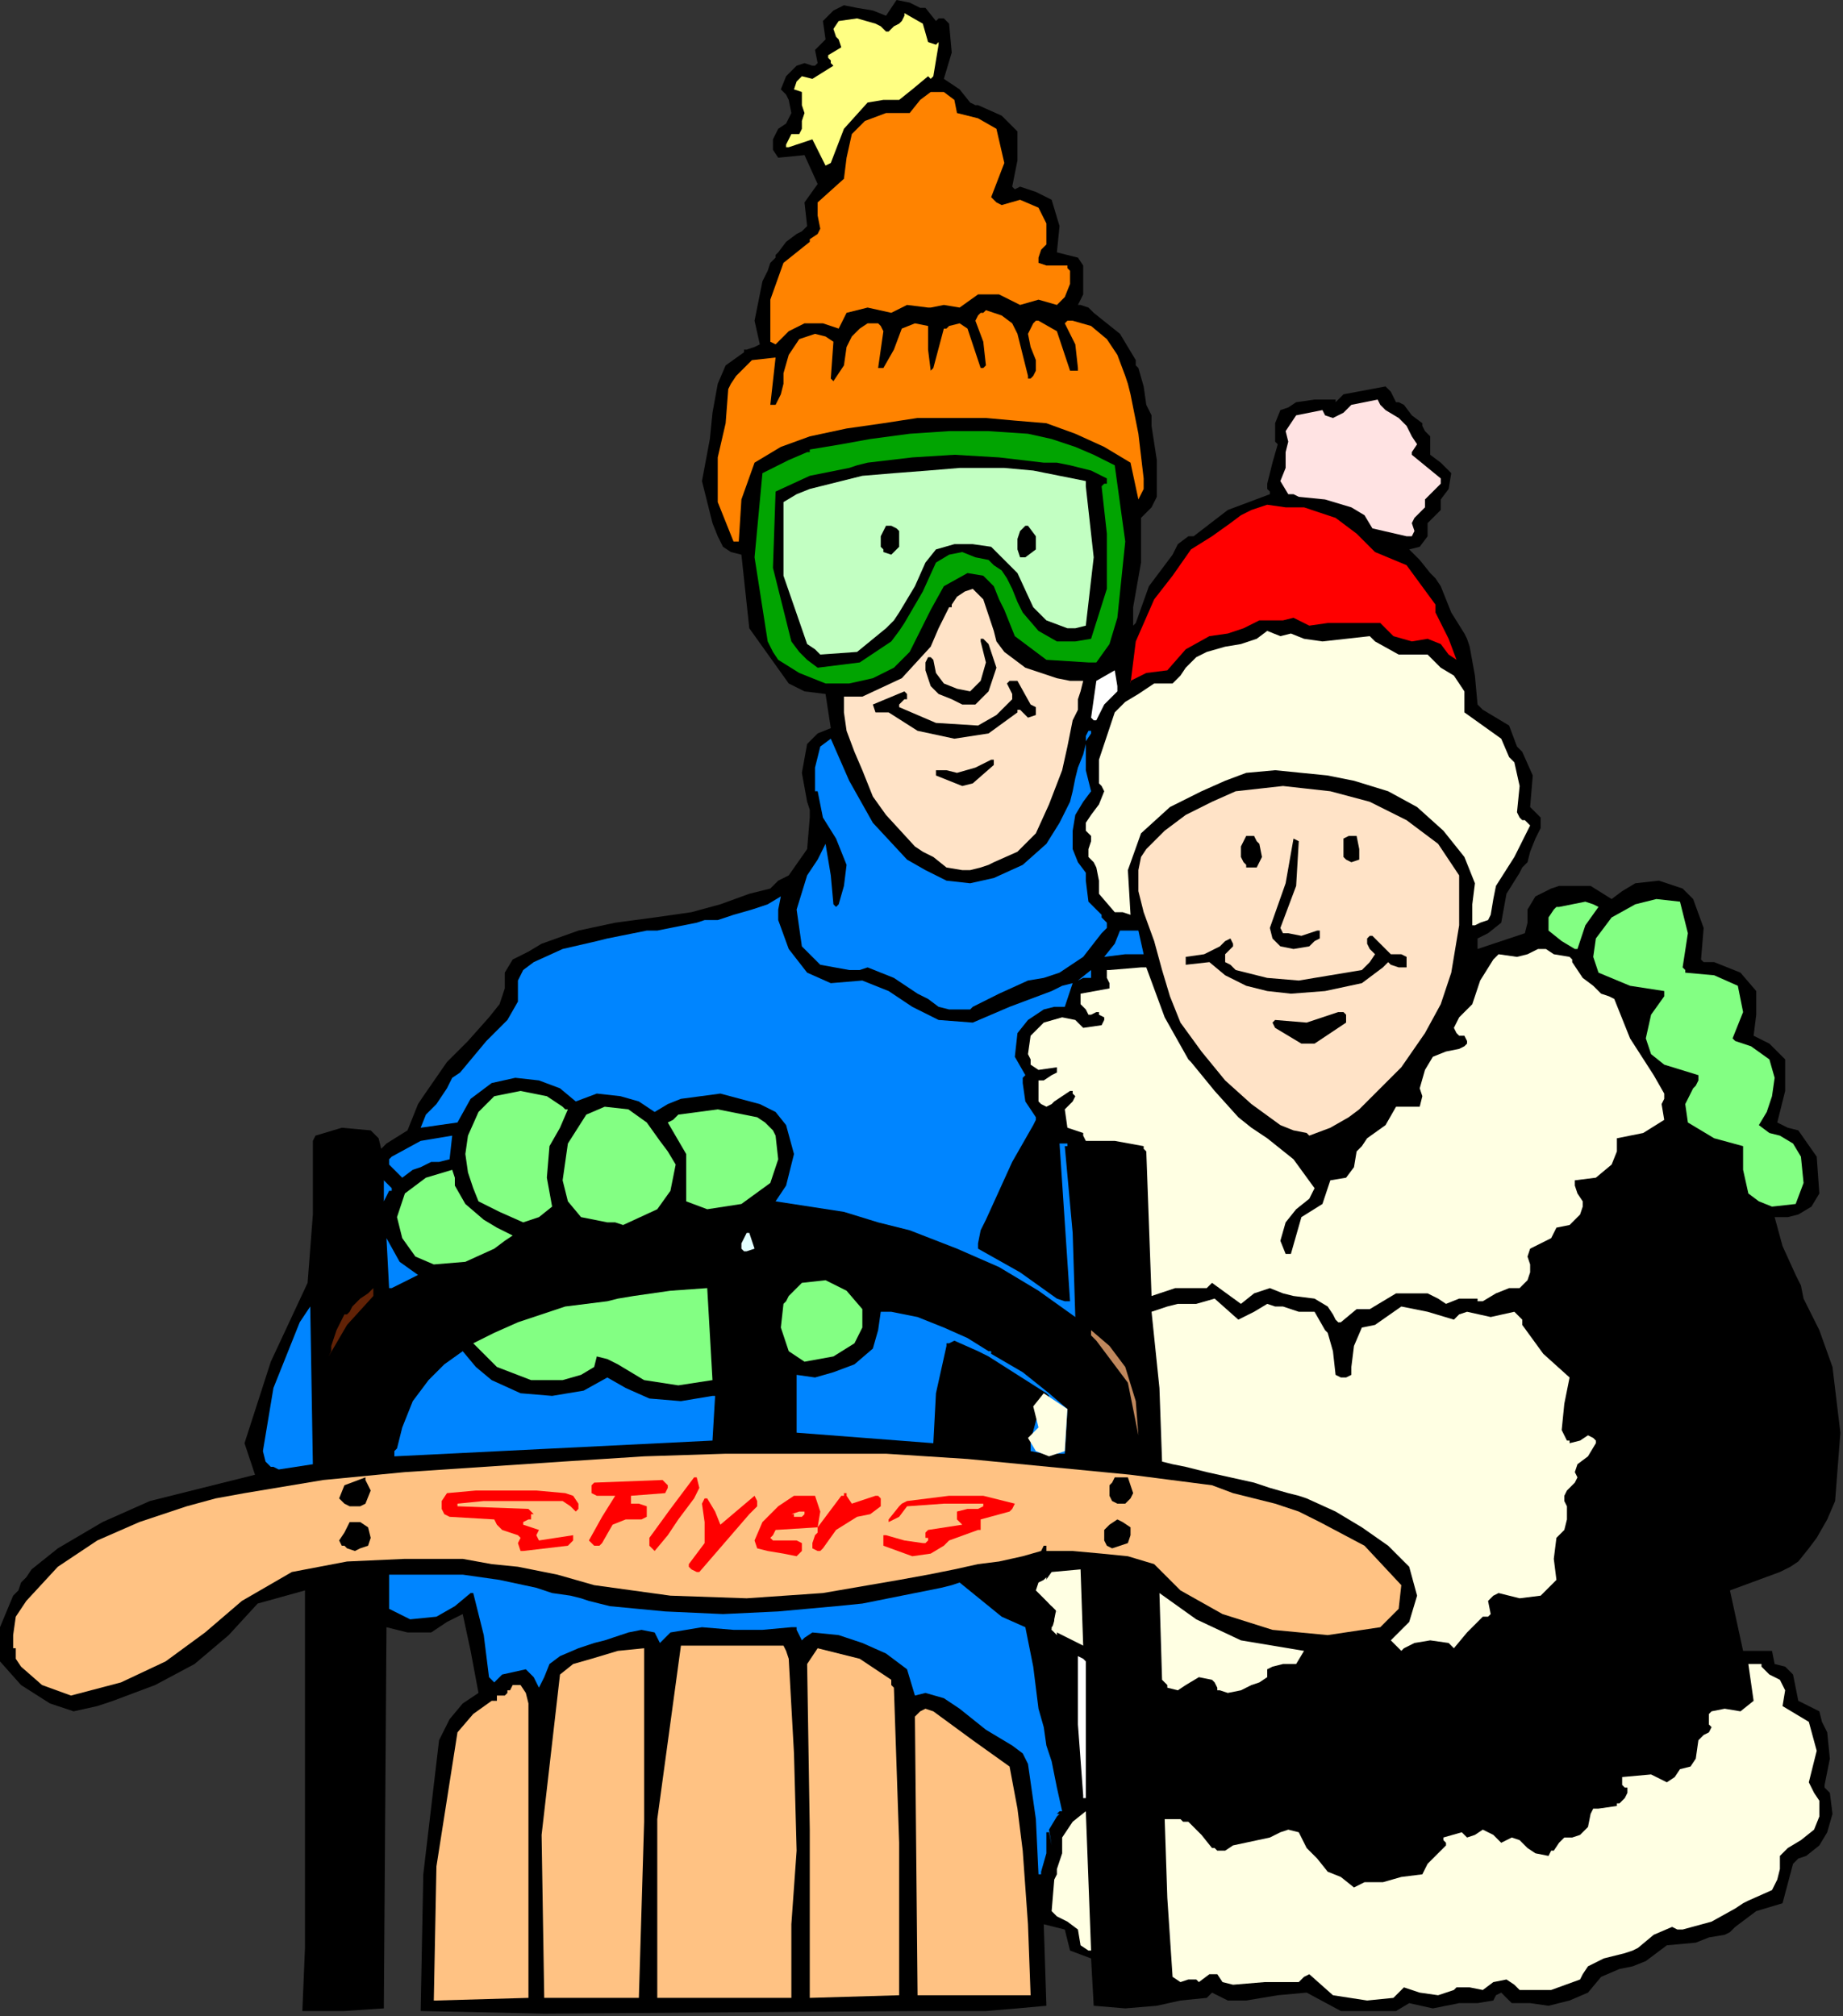 <?xml version="1.0" encoding="UTF-8" standalone="no"?>
<svg
   xmlns:dc="http://purl.org/dc/elements/1.1/"
   xmlns:cc="http://creativecommons.org/ns#"
   xmlns:rdf="http://www.w3.org/1999/02/22-rdf-syntax-ns#"
   xmlns:svg="http://www.w3.org/2000/svg"
   xmlns="http://www.w3.org/2000/svg"
   xmlns:sodipodi="http://sodipodi.sourceforge.net/DTD/sodipodi-0.dtd"
   xmlns:inkscape="http://www.inkscape.org/namespaces/inkscape"
   version="1.0"
   width="185.473mm"
   height="202.935mm"
   id="svg151"
   sodipodi:docname="PEOPL002.WMF">
  <rect width="100%" height="100%" fill="#333333" stroke="none"/>
  <sodipodi:namedview
     pagecolor="#ffffff"
     bordercolor="#666666"
     borderopacity="1"
     objecttolerance="10"
     gridtolerance="10"
     guidetolerance="10"
     inkscape:pageopacity="0"
     inkscape:pageshadow="2"
     inkscape:window-width="640"
     inkscape:window-height="480"
     id="namedview153" />
  <defs
     id="defs3">
    <pattern
       id="WMFhbasepattern"
       patternUnits="userSpaceOnUse"
       width="6"
       height="6"
       x="0"
       y="0" />
  </defs>
  <path
     style="fill:none;stroke:none;"
     d="  M 0,771   L 0,771   L 0,771   L 0,771   z "
     id="path5" />
  <path
     style="fill:#000000;fill-rule:evenodd;fill-opacity:1;stroke:none;"
     d="  M 146,764   L 146,763   L 146,763   L 147,619   L 155,621   L 164,621   L 170,617   L 176,614   L 179,628   L 182,644   L 176,648   L 171,654   L 167,662   L 161,713   L 160,765   L 207,766   L 350,765   L 362,765   L 375,765   L 387,764   L 398,763   L 397,732   L 405,734   L 407,742   L 415,745   L 416,763   L 428,764   L 440,763   L 449,761   L 459,760   L 460,759   L 461,758   L 467,761   L 474,761   L 486,759   L 497,758   L 510,765   L 525,765   L 531,765   L 536,762   L 545,764   L 555,762   L 562,762   L 568,761   L 569,759   L 571,758   L 573,760   L 575,762   L 582,762   L 589,763   L 597,761   L 604,758   L 609,752   L 616,749   L 621,748   L 626,746   L 634,740   L 645,739   L 650,737   L 656,736   L 658,735   L 660,733   L 668,727   L 678,724   L 682,709   L 684,707   L 687,706   L 692,702   L 695,697   L 697,690   L 696,682   L 694,680   L 694,679   L 696,669   L 695,659   L 693,655   L 692,651   L 684,647   L 682,637   L 679,634   L 675,633   L 674,628   L 663,628   L 658,605   L 677,598   L 681,596   L 684,594   L 688,589   L 691,585   L 695,578   L 698,571   L 700,545   L 697,520   L 692,506   L 686,494   L 685,489   L 683,485   L 678,474   L 675,463   L 680,463   L 684,462   L 689,459   L 692,454   L 691,440   L 684,430   L 680,429   L 676,427   L 679,415   L 679,403   L 678,402   L 677,401   L 673,397   L 667,394   L 668,386   L 668,377   L 662,370   L 652,366   L 650,366   L 649,366   L 648,366   L 647,365   L 648,353   L 644,342   L 643,341   L 643,341   L 640,338   L 631,335   L 622,336   L 617,339   L 613,342   L 605,337   L 596,337   L 593,337   L 590,338   L 584,341   L 581,346   L 581,351   L 580,355   L 562,361   L 562,359   L 562,357   L 566,355   L 571,351   L 573,340   L 578,332   L 579,330   L 581,328   L 582,324   L 584,319   L 586,315   L 586,311   L 584,309   L 582,307   L 583,295   L 579,286   L 578,285   L 577,284   L 574,276   L 564,270   L 563,269   L 562,268   L 561,257   L 559,246   L 558,243   L 557,241   L 552,233   L 548,223   L 546,220   L 544,218   L 540,213   L 536,209   L 540,208   L 543,204   L 543,201   L 543,199   L 548,194   L 548,192   L 548,190   L 551,186   L 552,180   L 548,176   L 544,173   L 544,170   L 544,166   L 542,164   L 541,162   L 541,162   L 541,161   L 537,158   L 534,154   L 532,153   L 531,153   L 530,151   L 529,149   L 528,148   L 527,147   L 511,150   L 511,150   L 510,151   L 509,152   L 508,153   L 508,152   L 507,152   L 500,152   L 493,153   L 490,155   L 487,156   L 485,161   L 485,166   L 485,168   L 486,169   L 484,176   L 482,184   L 482,186   L 483,187   L 483,188   L 483,188   L 467,194   L 454,204   L 453,204   L 452,204   L 448,207   L 446,211   L 437,223   L 432,237   L 431,238   L 431,239   L 431,235   L 431,231   L 434,214   L 434,197   L 438,193   L 440,189   L 440,175   L 438,162   L 438,158   L 436,154   L 435,147   L 433,140   L 432,139   L 432,137   L 426,127   L 416,119   L 414,117   L 411,116   L 411,116   L 410,116   L 412,112   L 412,109   L 412,105   L 412,101   L 410,98   L 402,96   L 403,86   L 400,76   L 394,73   L 388,71   L 386,72   L 386,72   L 385,71   L 385,71   L 387,61   L 387,50   L 381,44   L 372,40   L 371,40   L 369,39   L 365,34   L 359,30   L 362,20   L 361,9   L 360,8   L 359,7   L 357,7   L 356,8   L 352,3   L 350,3   L 346,1   L 341,0   L 337,6   L 332,4   L 326,3   L 321,2   L 317,4   L 315,6   L 313,8   L 314,15   L 312,17   L 310,19   L 311,24   L 310,25   L 309,25   L 306,24   L 303,25   L 299,29   L 297,34   L 299,36   L 300,38   L 301,43   L 299,47   L 296,49   L 294,53   L 294,57   L 296,60   L 306,59   L 311,70   L 306,77   L 307,86   L 305,88   L 303,89   L 299,92   L 296,96   L 295,97   L 295,98   L 293,100   L 292,103   L 290,107   L 289,112   L 287,122   L 289,131   L 287,132   L 284,133   L 283,133   L 283,134   L 276,139   L 273,146   L 271,157   L 270,167   L 267,183   L 271,199   L 273,204   L 275,208   L 278,210   L 282,211   L 285,239   L 300,260   L 306,263   L 314,264   L 316,277   L 311,279   L 307,283   L 305,294   L 307,305   L 308,308   L 308,311   L 307,323   L 300,333   L 296,335   L 293,338   L 289,339   L 285,340   L 274,344   L 263,347   L 249,349   L 234,351   L 220,354   L 206,359   L 201,362   L 195,365   L 192,370   L 192,376   L 190,382   L 186,387   L 178,396   L 170,404   L 161,417   L 159,420   L 155,430   L 147,435   L 146,436   L 145,437   L 144,433   L 141,430   L 130,429   L 120,432   L 119,434   L 119,436   L 119,462   L 117,488   L 103,518   L 93,549   L 95,555   L 97,561   L 77,566   L 57,571   L 39,579   L 22,589   L 17,593   L 12,597   L 10,600   L 8,602   L 7,605   L 5,607   L 0,619   L 0,632   L 8,641   L 19,648   L 28,651   L 37,649   L 40,648   L 43,647   L 59,641   L 74,633   L 87,622   L 98,610   L 116,605   L 116,660   L 116,716   L 116,741   L 115,765   L 131,765   L 146,764  z "
     id="path7" />
  <path
     style="fill:#ffc283;fill-rule:evenodd;fill-opacity:1;stroke:none;"
     d="  M 166,761   L 201,760   L 201,704   L 201,648   L 200,644   L 198,641   L 195,641   L 194,643   L 194,643   L 193,643   L 193,644   L 192,645   L 189,645   L 189,646   L 189,647   L 188,647   L 187,647   L 180,652   L 174,659   L 166,710   L 165,761   L 166,761   L 166,761  z "
     id="path9" />
  <path
     style="fill:#ffffe3;fill-rule:evenodd;fill-opacity:1;stroke:none;"
     d="  M 520,761   L 530,760   L 534,756   L 537,757   L 540,758   L 547,759   L 553,757   L 554,756   L 554,756   L 559,756   L 564,757   L 568,754   L 573,753   L 576,755   L 578,757   L 590,757   L 601,753   L 602,751   L 604,748   L 610,745   L 618,743   L 621,742   L 623,741   L 629,736   L 636,733   L 638,734   L 640,734   L 651,731   L 660,726   L 663,724   L 665,723   L 674,719   L 676,715   L 677,711   L 677,708   L 677,706   L 680,703   L 685,700   L 690,696   L 692,691   L 692,685   L 690,682   L 688,678   L 691,666   L 688,655   L 678,649   L 679,643   L 677,639   L 673,637   L 670,634   L 670,634   L 670,633   L 665,633   L 667,647   L 662,651   L 656,650   L 651,651   L 650,652   L 650,655   L 650,656   L 651,657   L 650,659   L 648,660   L 646,662   L 645,669   L 643,672   L 639,673   L 637,676   L 634,678   L 628,675   L 617,676   L 617,678   L 617,679   L 618,680   L 619,680   L 619,682   L 618,684   L 617,685   L 616,686   L 615,686   L 615,687   L 608,688   L 606,688   L 605,690   L 604,695   L 601,698   L 598,699   L 595,699   L 593,701   L 591,704   L 590,704   L 589,706   L 584,705   L 581,703   L 578,700   L 575,699   L 571,701   L 568,698   L 564,696   L 561,698   L 558,699   L 556,697   L 549,699   L 549,700   L 550,701   L 550,702   L 550,702   L 543,709   L 541,713   L 533,714   L 526,716   L 522,716   L 519,716   L 517,717   L 515,718   L 510,714   L 505,712   L 501,707   L 497,703   L 494,697   L 490,696   L 487,697   L 485,698   L 483,699   L 469,702   L 466,704   L 463,704   L 462,703   L 461,703   L 457,698   L 452,693   L 450,693   L 449,692   L 443,692   L 444,722   L 446,752   L 449,754   L 452,753   L 455,753   L 456,754   L 456,754   L 460,751   L 463,751   L 465,754   L 469,755   L 481,754   L 492,754   L 493,754   L 494,754   L 496,752   L 498,751   L 507,759   L 520,761  z "
     id="path11" />
  <path
     style="fill:#ffc283;fill-rule:evenodd;fill-opacity:1;stroke:none;"
     d="  M 227,760   L 243,760   L 245,693   L 245,627   L 235,628   L 225,631   L 218,633   L 213,637   L 206,698   L 207,760   L 227,760  z "
     id="path13" />
  <path
     style="fill:#ffc283;fill-rule:evenodd;fill-opacity:1;stroke:none;"
     d="  M 250,760   L 301,760   L 301,732   L 303,704   L 302,667   L 300,631   L 299,628   L 298,626   L 259,626   L 250,692   L 250,760   L 250,760   L 250,760  z "
     id="path15" />
  <path
     style="fill:#ffc283;fill-rule:evenodd;fill-opacity:1;stroke:none;"
     d="  M 308,760   L 342,759   L 342,701   L 340,642   L 339,641   L 339,639   L 327,631   L 311,627   L 309,630   L 307,633   L 308,696   L 308,760   L 308,760   L 308,760  z "
     id="path17" />
  <path
     style="fill:#ffc283;fill-rule:evenodd;fill-opacity:1;stroke:none;"
     d="  M 349,759   L 392,759   L 391,732   L 389,704   L 387,688   L 384,672   L 370,662   L 355,651   L 352,650   L 350,651   L 349,652   L 348,653   L 349,759  z "
     id="path19" />
  <path
     style="fill:#ffffe3;fill-rule:evenodd;fill-opacity:1;stroke:none;"
     d="  M 414,742   L 414,742   L 415,742   L 413,689   L 408,693   L 404,699   L 404,705   L 402,711   L 402,712   L 402,713   L 401,715   L 400,727   L 401,728   L 402,729   L 406,731   L 410,734   L 411,740   L 414,742  z "
     id="path21" />
  <path
     style="fill:#0085ff;fill-rule:evenodd;fill-opacity:1;stroke:none;"
     d="  M 396,712   L 398,705   L 398,697   L 399,697   L 399,697   L 400,702   L 399,696   L 402,691   L 402,691   L 403,690   L 403,690   L 402,690   L 403,689   L 404,689   L 402,680   L 400,670   L 399,667   L 398,664   L 397,657   L 395,650   L 393,634   L 390,619   L 381,615   L 365,602   L 362,603   L 358,604   L 348,606   L 338,608   L 328,610   L 318,611   L 296,613   L 275,614   L 253,613   L 232,611   L 228,610   L 224,609   L 221,608   L 217,607   L 210,606   L 204,604   L 190,601   L 176,599   L 162,599   L 148,599   L 148,612   L 156,616   L 166,615   L 173,611   L 179,606   L 180,606   L 180,606   L 184,622   L 186,638   L 187,639   L 188,640   L 191,637   L 200,635   L 203,638   L 205,642   L 206,640   L 207,638   L 209,633   L 213,630   L 220,627   L 226,625   L 230,624   L 233,623   L 236,622   L 239,621   L 244,620   L 249,621   L 251,625   L 253,623   L 255,621   L 267,619   L 279,620   L 290,620   L 301,619   L 303,619   L 303,620   L 305,624   L 306,623   L 309,621   L 319,622   L 328,625   L 337,629   L 345,635   L 348,645   L 352,644   L 359,646   L 365,650   L 375,658   L 385,664   L 389,667   L 391,671   L 394,692   L 395,713   L 396,713   L 396,712  z "
     id="path23" />
  <path
     style="fill:#ffffff;fill-rule:evenodd;fill-opacity:1;stroke:none;"
     d="  M 413,684   L 413,684   L 413,683   L 413,632   L 412,631   L 410,630   L 410,656   L 412,683   L 412,684   L 413,684  z "
     id="path25" />
  <path
     style="fill:#ffc283;fill-rule:evenodd;fill-opacity:1;stroke:none;"
     d="  M 27,645   L 46,640   L 63,632   L 78,621   L 92,609   L 111,598   L 132,594   L 154,593   L 176,593   L 187,595   L 197,596   L 212,599   L 226,603   L 255,607   L 284,608   L 313,606   L 342,601   L 353,599   L 363,597   L 372,595   L 380,594   L 389,592   L 396,590   L 397,588   L 397,588   L 398,588   L 398,590   L 408,590   L 419,591   L 429,592   L 439,595   L 449,605   L 465,614   L 484,620   L 505,622   L 525,619   L 532,612   L 533,603   L 519,588   L 502,579   L 498,577   L 494,575   L 485,572   L 477,570   L 469,568   L 461,565   L 430,561   L 399,558   L 368,555   L 337,553   L 306,553   L 276,553   L 245,554   L 214,556   L 184,558   L 154,560   L 123,563   L 93,568   L 82,570   L 71,573   L 53,579   L 37,586   L 22,596   L 10,609   L 6,615   L 5,622   L 5,624   L 5,627   L 6,627   L 6,628   L 6,631   L 8,634   L 16,641   L 27,645  z "
     id="path27" />
  <path
     style="fill:#ffffe3;fill-rule:evenodd;fill-opacity:1;stroke:none;"
     d="  M 467,644   L 472,643   L 476,641   L 479,640   L 482,638   L 482,635   L 484,634   L 488,633   L 493,633   L 496,628   L 484,626   L 472,624   L 455,616   L 441,606   L 442,639   L 443,640   L 444,641   L 444,642   L 448,643   L 451,641   L 456,638   L 461,639   L 462,640   L 463,642   L 463,643   L 464,643   L 467,644  z "
     id="path29" />
  <path
     style="fill:#ffffe3;fill-rule:evenodd;fill-opacity:1;stroke:none;"
     d="  M 534,627   L 538,625   L 544,624   L 551,625   L 552,626   L 553,627   L 558,621   L 564,615   L 566,615   L 567,614   L 566,609   L 568,607   L 570,606   L 578,608   L 586,607   L 592,601   L 591,593   L 592,585   L 595,582   L 596,578   L 596,573   L 595,571   L 595,569   L 596,567   L 599,564   L 600,562   L 599,560   L 600,557   L 604,554   L 607,549   L 607,548   L 607,548   L 606,547   L 604,546   L 601,548   L 597,549   L 597,548   L 596,548   L 594,544   L 595,534   L 597,524   L 587,515   L 579,504   L 579,502   L 578,501   L 577,500   L 576,499   L 567,501   L 558,499   L 555,500   L 553,502   L 543,499   L 533,497   L 523,504   L 518,505   L 515,512   L 514,520   L 514,523   L 512,524   L 510,524   L 508,523   L 507,514   L 505,507   L 504,506   L 504,506   L 500,499   L 494,499   L 488,497   L 485,497   L 482,496   L 477,499   L 471,502   L 462,494   L 455,496   L 448,496   L 444,497   L 441,498   L 438,499   L 441,528   L 442,556   L 446,557   L 451,558   L 455,559   L 459,560   L 468,562   L 477,564   L 483,566   L 490,568   L 494,569   L 497,570   L 508,575   L 518,581   L 528,588   L 536,596   L 539,607   L 536,617   L 530,623   L 529,624   L 529,624   L 531,626   L 533,628   L 534,627   L 534,627  z "
     id="path31" />
  <path
     style="fill:#ffffe3;fill-rule:evenodd;fill-opacity:1;stroke:none;"
     d="  M 412,626   L 411,597   L 400,598   L 395,605   L 399,610   L 402,613   L 400,620   L 412,626   L 412,626   L 412,626  z "
     id="path33" />
  <path
     style="fill:#ffffe3;fill-rule:evenodd;fill-opacity:1;stroke:none;"
     d="  M 402,622   L 402,611   L 401,616   L 401,617   L 401,617   L 401,618   L 400,619   L 400,619   L 400,620   L 401,621   L 402,622   L 402,622  z "
     id="path35" />
  <path
     style="fill:#ffffe3;fill-rule:evenodd;fill-opacity:1;stroke:none;"
     d="  M 400,611   L 399,606   L 398,601   L 398,600   L 397,601   L 395,602   L 394,605   L 397,608   L 400,611  z "
     id="path37" />
  <path
     style="fill:#ff0000;fill-rule:evenodd;fill-opacity:1;stroke:none;"
     d="  M 265,598   L 265,598   L 266,598   L 285,576   L 288,573   L 288,571   L 287,569   L 287,569   L 287,569   L 274,580   L 272,575   L 269,570   L 268,570   L 267,572   L 268,579   L 268,587   L 265,591   L 262,595   L 262,596   L 262,596   L 263,597   L 265,598  z "
     id="path39" />
  <path
     style="fill:#ff0000;fill-rule:evenodd;fill-opacity:1;stroke:none;"
     d="  M 303,592   L 305,590   L 305,587   L 303,586   L 294,586   L 293,585   L 294,584   L 295,582   L 295,582   L 311,581   L 311,583   L 310,584   L 309,587   L 309,589   L 311,590   L 312,590   L 313,589   L 318,582   L 326,577   L 331,576   L 335,573   L 335,570   L 334,569   L 333,569   L 324,572   L 322,569   L 322,568   L 321,568   L 321,569   L 320,569   L 311,581   L 312,575   L 310,569   L 309,569   L 309,569   L 302,569   L 296,573   L 290,579   L 287,586   L 288,589   L 292,590   L 298,591   L 303,592  z "
     id="path41" />
  <path
     style="fill:#ff0000;fill-rule:evenodd;fill-opacity:1;stroke:none;"
     d="  M 347,592   L 354,591   L 359,588   L 360,587   L 361,586   L 372,582   L 373,582   L 373,581   L 373,578   L 384,575   L 385,574   L 386,572   L 374,569   L 361,569   L 353,570   L 345,571   L 343,572   L 342,573   L 338,578   L 338,578   L 338,579   L 342,577   L 345,573   L 359,572   L 374,572   L 374,573   L 372,574   L 368,574   L 364,575   L 364,576   L 364,578   L 365,579   L 366,580   L 353,582   L 352,583   L 352,585   L 353,585   L 353,586   L 352,587   L 351,587   L 344,586   L 337,584   L 337,584   L 336,584   L 336,586   L 336,588   L 347,592  z "
     id="path43" />
  <path
     style="fill:#ff0000;fill-rule:evenodd;fill-opacity:1;stroke:none;"
     d="  M 199,590   L 216,588   L 218,586   L 218,584   L 205,586   L 204,584   L 205,582   L 202,581   L 199,580   L 199,579   L 199,579   L 201,578   L 202,578   L 202,577   L 202,576   L 203,576   L 201,574   L 174,573   L 174,573   L 174,572   L 184,571   L 194,571   L 204,571   L 214,571   L 217,573   L 219,575   L 219,575   L 220,574   L 220,573   L 220,572   L 218,569   L 215,568   L 204,567   L 192,567   L 181,567   L 170,568   L 168,571   L 168,574   L 169,576   L 171,577   L 188,578   L 189,580   L 191,582   L 197,584   L 197,584   L 198,585   L 197,587   L 198,590   L 198,590   L 199,590  z "
     id="path45" />
  <path
     style="fill:#ff0000;fill-rule:evenodd;fill-opacity:1;stroke:none;"
     d="  M 249,590   L 254,584   L 258,578   L 261,574   L 264,570   L 266,566   L 265,562   L 265,562   L 264,562   L 255,574   L 247,585   L 247,587   L 247,588   L 248,589   L 249,590   L 249,590   L 249,590  z "
     id="path47" />
  <path
     style="fill:#000000;fill-rule:evenodd;fill-opacity:1;stroke:none;"
     d="  M 135,590   L 137,589   L 140,588   L 141,585   L 140,581   L 137,579   L 133,579   L 131,583   L 129,586   L 130,588   L 131,588   L 132,589   L 135,590  z "
     id="path49" />
  <path
     style="fill:#000000;fill-rule:evenodd;fill-opacity:1;stroke:none;"
     d="  M 423,589   L 429,587   L 430,584   L 430,581   L 427,579   L 425,578   L 422,580   L 420,582   L 420,586   L 421,588   L 423,589  z "
     id="path51" />
  <path
     style="fill:#ff0000;fill-rule:evenodd;fill-opacity:1;stroke:none;"
     d="  M 227,588   L 228,588   L 229,587   L 233,580   L 238,578   L 244,578   L 246,577   L 246,575   L 246,574   L 246,573   L 243,572   L 240,572   L 240,570   L 240,569   L 253,568   L 254,566   L 254,565   L 252,563   L 226,564   L 225,565   L 225,567   L 225,568   L 227,569   L 234,569   L 229,577   L 224,586   L 225,587   L 225,587   L 226,588   L 227,588   L 227,588   L 227,588  z "
     id="path53" />
  <path
     style="fill:#ffc283;fill-rule:evenodd;fill-opacity:1;stroke:none;"
     d="  M 302,577   L 305,577   L 306,576   L 306,575   L 304,575   L 301,576   L 302,576   L 302,577  z "
     id="path55" />
  <path
     style="fill:#000000;fill-rule:evenodd;fill-opacity:1;stroke:none;"
     d="  M 133,573   L 137,573   L 139,572   L 141,567   L 139,563   L 139,562   L 139,562   L 131,565   L 129,570   L 130,571   L 131,572   L 133,573   L 133,573  z "
     id="path57" />
  <path
     style="fill:#000000;fill-rule:evenodd;fill-opacity:1;stroke:none;"
     d="  M 425,572   L 428,572   L 430,570   L 431,568   L 430,565   L 429,562   L 427,562   L 424,562   L 423,564   L 422,565   L 422,567   L 422,569   L 423,571   L 425,572  z "
     id="path59" />
  <path
     style="fill:#0085ff;fill-rule:evenodd;fill-opacity:1;stroke:none;"
     d="  M 106,559   L 119,557   L 118,497   L 116,500   L 114,503   L 104,528   L 100,552   L 101,556   L 103,558   L 103,558   L 104,558   L 106,559   L 106,559  z "
     id="path61" />
  <path
     style="fill:#0085ff;fill-rule:evenodd;fill-opacity:1;stroke:none;"
     d="  M 150,554   L 271,548   L 272,531   L 271,531   L 271,531   L 259,533   L 247,532   L 238,528   L 231,524   L 222,529   L 210,531   L 198,530   L 187,525   L 181,520   L 176,514   L 169,519   L 163,525   L 157,533   L 153,543   L 152,547   L 151,551   L 151,551   L 150,552   L 150,553   L 150,554  z "
     id="path63" />
  <path
     style="fill:#0085ff;fill-rule:evenodd;fill-opacity:1;stroke:none;"
     d="  M 397,553   L 405,553   L 406,536   L 399,530   L 389,522   L 377,515   L 377,514   L 376,514   L 368,509   L 359,505   L 349,501   L 339,499   L 337,499   L 335,499   L 334,506   L 332,513   L 325,519   L 317,522   L 310,524   L 303,523   L 303,545   L 355,549   L 356,530   L 360,512   L 360,511   L 361,511   L 363,510   L 372,514   L 376,516   L 398,530   L 399,531   L 399,532   L 398,534   L 396,535   L 396,535   L 396,536   L 396,537   L 395,537   L 392,548   L 392,548   L 392,547   L 392,552   L 397,553  z "
     id="path65" />
  <path
     style="fill:#c0885d;fill-rule:evenodd;fill-opacity:1;stroke:none;"
     d="  M 433,546   L 432,533   L 428,520   L 422,512   L 415,506   L 415,508   L 417,510   L 429,526   L 433,546  z "
     id="path67" />
  <path
     style="fill:#83ff83;fill-rule:evenodd;fill-opacity:1;stroke:none;"
     d="  M 258,527   L 271,525   L 269,490   L 255,491   L 241,493   L 235,494   L 231,495   L 223,496   L 215,497   L 206,500   L 197,503   L 188,507   L 180,511   L 189,520   L 202,525   L 208,525   L 214,525   L 221,523   L 226,520   L 227,516   L 231,517   L 235,519   L 245,525   L 258,527  z "
     id="path69" />
  <path
     style="fill:#83ff83;fill-rule:evenodd;fill-opacity:1;stroke:none;"
     d="  M 306,518   L 317,516   L 325,511   L 328,505   L 328,498   L 322,491   L 314,487   L 305,488   L 300,493   L 299,495   L 298,496   L 297,505   L 300,514   L 303,516   L 306,518  z "
     id="path71" />
  <path
     style="fill:#612206;fill-rule:evenodd;fill-opacity:1;stroke:none;"
     d="  M 125,516   L 132,504   L 142,493   L 142,490   L 140,492   L 137,494   L 134,497   L 133,499   L 132,500   L 131,500   L 128,506   L 126,512   L 126,514   L 125,516  z "
     id="path73" />
  <path
     style="fill:#ffffe3;fill-rule:evenodd;fill-opacity:1;stroke:none;"
     d="  M 510,503   L 516,498   L 521,498   L 531,492   L 543,492   L 547,494   L 550,496   L 555,494   L 560,494   L 561,494   L 562,494   L 562,495   L 563,495   L 563,495   L 564,495   L 569,492   L 574,490   L 578,490   L 581,487   L 582,484   L 582,481   L 581,478   L 582,475   L 590,471   L 592,467   L 597,466   L 601,462   L 602,459   L 602,457   L 600,454   L 599,451   L 599,450   L 599,449   L 607,448   L 613,443   L 615,438   L 615,433   L 625,431   L 633,426   L 632,420   L 633,418   L 633,416   L 629,409   L 620,395   L 614,380   L 612,379   L 609,378   L 606,375   L 602,372   L 598,366   L 598,365   L 597,364   L 591,363   L 588,361   L 585,361   L 581,363   L 577,364   L 570,363   L 568,365   L 563,373   L 560,382   L 555,387   L 554,389   L 553,391   L 554,393   L 555,394   L 555,394   L 556,394   L 557,394   L 558,396   L 558,396   L 558,397   L 557,398   L 555,399   L 550,400   L 545,402   L 542,407   L 540,414   L 541,417   L 540,421   L 531,421   L 527,428   L 520,433   L 518,436   L 516,438   L 515,444   L 512,448   L 506,449   L 503,458   L 495,463   L 491,477   L 489,477   L 487,472   L 489,465   L 493,460   L 498,456   L 500,452   L 492,441   L 482,433   L 476,429   L 471,425   L 462,415   L 453,404   L 453,404   L 452,403   L 443,387   L 436,368   L 434,368   L 422,369   L 422,369   L 421,369   L 421,372   L 422,374   L 422,376   L 411,378   L 411,380   L 411,382   L 413,384   L 414,386   L 414,386   L 415,386   L 417,385   L 418,385   L 418,386   L 420,387   L 420,388   L 419,390   L 412,391   L 410,389   L 409,388   L 404,387   L 397,389   L 392,394   L 391,401   L 392,403   L 392,405   L 395,407   L 402,406   L 402,408   L 400,409   L 397,411   L 395,411   L 395,419   L 396,420   L 398,421   L 400,420   L 401,419   L 407,415   L 408,415   L 408,416   L 409,417   L 408,419   L 407,420   L 405,422   L 406,429   L 412,431   L 412,432   L 413,434   L 424,434   L 435,436   L 435,437   L 436,438   L 438,493   L 447,490   L 456,490   L 459,490   L 461,488   L 472,496   L 477,492   L 483,490   L 488,492   L 492,493   L 500,494   L 505,497   L 507,500   L 508,502   L 509,503   L 510,503  z "
     id="path75" />
  <path
     style="fill:#0085ff;fill-rule:evenodd;fill-opacity:1;stroke:none;"
     d="  M 409,501   L 408,469   L 405,436   L 406,436   L 406,435   L 405,435   L 403,435   L 407,495   L 405,495   L 402,494   L 388,484   L 372,475   L 372,475   L 372,474   L 372,473   L 372,473   L 373,468   L 375,464   L 380,453   L 385,442   L 389,435   L 393,428   L 394,426   L 394,425   L 390,419   L 389,412   L 389,410   L 390,409   L 386,402   L 387,393   L 391,388   L 397,384   L 401,383   L 405,383   L 408,374   L 404,375   L 400,377   L 384,383   L 370,389   L 357,388   L 347,383   L 338,377   L 328,373   L 316,374   L 307,370   L 300,361   L 296,350   L 296,346   L 297,341   L 292,344   L 286,346   L 279,348   L 273,350   L 268,350   L 265,351   L 260,352   L 255,353   L 250,354   L 246,354   L 241,355   L 236,356   L 231,357   L 227,358   L 214,361   L 203,366   L 199,369   L 197,373   L 197,381   L 193,388   L 189,392   L 185,396   L 180,402   L 175,408   L 172,410   L 170,414   L 168,417   L 166,420   L 162,424   L 160,429   L 174,427   L 179,418   L 187,412   L 196,410   L 205,411   L 213,414   L 219,419   L 227,416   L 236,417   L 243,419   L 249,423   L 254,420   L 259,418   L 274,416   L 289,420   L 295,423   L 299,428   L 302,439   L 299,451   L 297,454   L 295,457   L 308,459   L 321,461   L 334,465   L 346,468   L 364,475   L 380,482   L 395,491   L 409,501  z "
     id="path77" />
  <path
     style="fill:#0085ff;fill-rule:evenodd;fill-opacity:1;stroke:none;"
     d="  M 149,490   L 159,485   L 152,480   L 147,471   L 148,490   L 149,490   L 149,490  z "
     id="path79" />
  <path
     style="fill:#83ff83;fill-rule:evenodd;fill-opacity:1;stroke:none;"
     d="  M 165,481   L 177,480   L 188,475   L 192,472   L 195,470   L 189,467   L 184,464   L 177,458   L 173,451   L 173,448   L 172,445   L 162,448   L 154,454   L 151,463   L 153,471   L 158,478   L 165,481  z "
     id="path81" />
  <path
     style="fill:#e3ffff;fill-rule:evenodd;fill-opacity:1;stroke:none;"
     d="  M 284,476   L 287,475   L 285,469   L 285,469   L 284,469   L 282,473   L 282,475   L 283,476   L 284,476   L 284,476  z "
     id="path83" />
  <path
     style="fill:#83ff83;fill-rule:evenodd;fill-opacity:1;stroke:none;"
     d="  M 237,466   L 250,460   L 255,453   L 257,443   L 254,438   L 251,434   L 246,427   L 239,422   L 230,421   L 223,424   L 216,435   L 214,449   L 216,457   L 221,463   L 226,464   L 231,465   L 234,465   L 237,466  z "
     id="path85" />
  <path
     style="fill:#83ff83;fill-rule:evenodd;fill-opacity:1;stroke:none;"
     d="  M 199,465   L 205,463   L 210,459   L 208,448   L 209,436   L 213,429   L 216,422   L 215,422   L 214,421   L 211,419   L 208,417   L 198,415   L 188,417   L 182,423   L 178,432   L 177,439   L 178,446   L 180,452   L 182,457   L 190,461   L 199,465  z "
     id="path87" />
  <path
     style="fill:#83ff83;fill-rule:evenodd;fill-opacity:1;stroke:none;"
     d="  M 269,460   L 282,458   L 293,450   L 296,441   L 295,432   L 294,430   L 293,429   L 291,427   L 288,425   L 273,422   L 258,424   L 256,426   L 254,427   L 261,439   L 261,455   L 261,456   L 261,457   L 269,460  z "
     id="path89" />
  <path
     style="fill:#83ff83;fill-rule:evenodd;fill-opacity:1;stroke:none;"
     d="  M 674,459   L 683,458   L 686,450   L 685,440   L 682,435   L 677,432   L 673,431   L 669,428   L 672,423   L 674,417   L 675,410   L 673,403   L 666,398   L 660,396   L 660,396   L 659,395   L 663,385   L 661,375   L 652,371   L 641,370   L 641,369   L 640,368   L 642,355   L 639,343   L 630,342   L 622,344   L 613,349   L 607,357   L 606,364   L 608,370   L 620,375   L 633,377   L 633,378   L 633,379   L 628,386   L 626,395   L 628,401   L 633,405   L 646,409   L 646,410   L 646,411   L 645,413   L 644,414   L 641,420   L 642,427   L 652,433   L 663,436   L 663,445   L 665,454   L 669,457   L 674,459  z "
     id="path91" />
  <path
     style="fill:#0085ff;fill-rule:evenodd;fill-opacity:1;stroke:none;"
     d="  M 146,457   L 148,453   L 149,453   L 149,452   L 146,449   L 146,457  z "
     id="path93" />
  <path
     style="fill:#0085ff;fill-rule:evenodd;fill-opacity:1;stroke:none;"
     d="  M 153,448   L 157,445   L 160,444   L 164,442   L 167,442   L 171,441   L 172,432   L 160,434   L 149,440   L 148,441   L 148,443   L 153,448   L 153,448   L 153,448  z "
     id="path95" />
  <path
     style="fill:#ffe3c7;fill-rule:evenodd;fill-opacity:1;stroke:none;"
     d="  M 498,432   L 506,429   L 513,425   L 517,422   L 521,418   L 533,406   L 542,393   L 548,382   L 552,370   L 555,352   L 555,333   L 547,321   L 535,312   L 521,305   L 506,301   L 497,300   L 488,299   L 479,300   L 470,301   L 461,305   L 451,310   L 443,316   L 436,323   L 434,326   L 433,331   L 433,339   L 435,347   L 439,358   L 442,369   L 445,379   L 449,389   L 457,400   L 466,411   L 476,420   L 487,428   L 492,430   L 497,431   L 497,431   L 498,432  z "
     id="path97" />
  <path
     style="fill:#000000;fill-rule:evenodd;fill-opacity:1;stroke:none;"
     d="  M 495,397   L 500,397   L 512,389   L 512,387   L 512,386   L 511,385   L 509,385   L 497,389   L 485,388   L 484,389   L 485,391   L 495,397  z "
     id="path99" />
  <path
     style="fill:#0085ff;fill-rule:evenodd;fill-opacity:1;stroke:none;"
     d="  M 361,384   L 369,384   L 370,383   L 370,383   L 380,378   L 391,373   L 397,372   L 403,370   L 412,364   L 419,355   L 421,353   L 421,351   L 420,350   L 419,349   L 419,349   L 419,348   L 414,343   L 413,335   L 413,333   L 413,332   L 410,328   L 408,323   L 408,316   L 409,310   L 412,305   L 415,301   L 413,293   L 413,286   L 413,282   L 415,279   L 415,279   L 415,278   L 414,278   L 413,280   L 413,283   L 412,287   L 410,292   L 409,296   L 408,301   L 407,305   L 403,313   L 398,321   L 389,329   L 378,334   L 369,336   L 360,335   L 352,331   L 345,327   L 332,313   L 323,297   L 316,281   L 312,284   L 310,292   L 310,299   L 310,301   L 311,301   L 313,311   L 318,319   L 322,329   L 321,337   L 319,344   L 318,345   L 317,344   L 316,333   L 314,321   L 311,327   L 307,333   L 303,346   L 305,360   L 312,367   L 323,369   L 327,369   L 330,368   L 340,372   L 349,378   L 353,380   L 357,383   L 361,384  z "
     id="path101" />
  <path
     style="fill:#000000;fill-rule:evenodd;fill-opacity:1;stroke:none;"
     d="  M 491,378   L 504,377   L 518,374   L 522,371   L 526,368   L 527,367   L 528,366   L 529,367   L 532,368   L 535,368   L 535,367   L 535,365   L 535,364   L 533,363   L 529,363   L 526,360   L 524,358   L 522,356   L 521,356   L 520,357   L 520,359   L 521,361   L 522,362   L 523,363   L 521,366   L 518,369   L 506,371   L 494,373   L 482,372   L 470,369   L 468,367   L 466,366   L 466,365   L 466,363   L 469,360   L 469,360   L 469,359   L 468,357   L 466,358   L 464,360   L 458,363   L 451,364   L 451,364   L 451,365   L 451,366   L 451,367   L 460,366   L 466,371   L 474,375   L 482,377   L 491,378  z "
     id="path103" />
  <path
     style="fill:#0085ff;fill-rule:evenodd;fill-opacity:1;stroke:none;"
     d="  M 410,373   L 412,372   L 415,372   L 415,371   L 415,369   L 410,373   L 410,373   L 410,373  z "
     id="path105" />
  <path
     style="fill:#0085ff;fill-rule:evenodd;fill-opacity:1;stroke:none;"
     d="  M 420,364   L 428,363   L 435,363   L 433,354   L 426,354   L 424,359   L 420,364   L 420,364   L 420,364  z "
     id="path107" />
  <path
     style="fill:#000000;fill-rule:evenodd;fill-opacity:1;stroke:none;"
     d="  M 492,361   L 498,360   L 500,358   L 502,357   L 502,355   L 502,354   L 501,354   L 495,356   L 490,355   L 488,355   L 487,353   L 493,337   L 494,320   L 492,319   L 489,336   L 483,353   L 484,357   L 487,360   L 492,361  z "
     id="path109" />
  <path
     style="fill:#83ff83;fill-rule:evenodd;fill-opacity:1;stroke:none;"
     d="  M 599,361   L 599,361   L 600,361   L 603,352   L 608,345   L 606,344   L 603,343   L 598,344   L 593,345   L 592,345   L 591,346   L 589,349   L 589,354   L 594,358   L 599,361  z "
     id="path111" />
  <path
     style="fill:#ffffe3;fill-rule:evenodd;fill-opacity:1;stroke:none;"
     d="  M 561,352   L 563,351   L 566,350   L 567,348   L 568,342   L 569,337   L 576,326   L 582,314   L 582,314   L 581,313   L 580,312   L 579,312   L 578,311   L 577,309   L 578,299   L 576,290   L 575,289   L 574,288   L 571,281   L 564,276   L 557,271   L 557,263   L 553,257   L 548,254   L 543,249   L 532,249   L 523,244   L 522,243   L 521,242   L 512,243   L 503,244   L 496,243   L 491,241   L 487,242   L 482,240   L 478,243   L 472,245   L 466,246   L 459,248   L 455,250   L 451,254   L 449,257   L 446,260   L 439,260   L 433,264   L 428,267   L 424,271   L 421,280   L 418,289   L 418,294   L 418,298   L 419,299   L 420,301   L 418,306   L 415,310   L 413,313   L 413,316   L 415,318   L 415,320   L 414,323   L 414,326   L 416,328   L 417,330   L 418,335   L 418,340   L 424,347   L 427,347   L 430,348   L 429,331   L 434,317   L 445,307   L 457,301   L 466,297   L 474,294   L 485,293   L 495,294   L 505,295   L 515,297   L 528,301   L 539,307   L 549,316   L 557,326   L 559,331   L 561,336   L 560,344   L 560,352   L 561,352   L 561,352  z "
     id="path113" />
  <path
     style="fill:#ffe3c7;fill-rule:evenodd;fill-opacity:1;stroke:none;"
     d="  M 366,331   L 369,331   L 373,330   L 376,329   L 378,328   L 387,324   L 394,317   L 399,306   L 404,293   L 406,284   L 408,274   L 410,270   L 410,266   L 411,263   L 412,259   L 407,259   L 402,258   L 390,254   L 382,248   L 379,244   L 378,240   L 376,234   L 374,228   L 372,226   L 370,224   L 367,225   L 364,227   L 362,230   L 362,231   L 361,231   L 357,239   L 354,246   L 343,258   L 328,265   L 325,265   L 321,265   L 321,271   L 322,278   L 325,286   L 328,293   L 332,303   L 337,310   L 348,322   L 351,324   L 355,326   L 360,330   L 366,331  z "
     id="path115" />
  <path
     style="fill:#000000;fill-rule:evenodd;fill-opacity:1;stroke:none;"
     d="  M 476,330   L 478,330   L 480,326   L 479,321   L 478,320   L 477,318   L 474,318   L 472,322   L 472,326   L 473,328   L 474,329   L 474,330   L 476,330  z "
     id="path117" />
  <path
     style="fill:#000000;fill-rule:evenodd;fill-opacity:1;stroke:none;"
     d="  M 514,328   L 517,327   L 517,323   L 516,318   L 513,318   L 511,319   L 511,326   L 512,327   L 514,328  z "
     id="path119" />
  <path
     style="fill:#000000;fill-rule:evenodd;fill-opacity:1;stroke:none;"
     d="  M 366,299   L 370,298   L 378,291   L 378,290   L 378,290   L 378,289   L 377,289   L 371,292   L 364,294   L 360,293   L 356,293   L 356,294   L 356,295   L 366,299  z "
     id="path121" />
  <path
     style="fill:#000000;fill-rule:evenodd;fill-opacity:1;stroke:none;"
     d="  M 363,281   L 376,279   L 387,271   L 387,270   L 388,270   L 389,271   L 391,273   L 394,272   L 394,271   L 394,269   L 392,268   L 387,259   L 384,259   L 383,260   L 384,262   L 385,264   L 385,265   L 385,266   L 385,266   L 379,272   L 372,276   L 356,275   L 342,269   L 342,268   L 343,267   L 343,267   L 344,266   L 345,266   L 345,264   L 344,263   L 332,268   L 333,271   L 335,271   L 338,271   L 349,278   L 363,281  z "
     id="path123" />
  <path
     style="fill:#ffffff;fill-rule:evenodd;fill-opacity:1;stroke:none;"
     d="  M 417,274   L 420,268   L 425,263   L 425,262   L 425,261   L 424,255   L 417,259   L 415,273   L 416,274   L 417,274  z "
     id="path125" />
  <path
     style="fill:#000000;fill-rule:evenodd;fill-opacity:1;stroke:none;"
     d="  M 366,268   L 371,268   L 374,265   L 375,264   L 376,263   L 379,254   L 376,245   L 374,243   L 373,243   L 373,244   L 375,252   L 373,259   L 371,261   L 369,263   L 364,262   L 359,260   L 356,256   L 355,251   L 354,250   L 353,250   L 352,252   L 352,255   L 354,261   L 357,264   L 362,266   L 366,268  z "
     id="path127" />
  <path
     style="fill:#01a401;fill-rule:evenodd;fill-opacity:1;stroke:none;"
     d="  M 314,260   L 323,260   L 332,258   L 340,254   L 346,248   L 350,240   L 354,232   L 359,223   L 368,218   L 374,219   L 378,223   L 380,228   L 382,232   L 384,237   L 386,242   L 398,251   L 414,252   L 416,252   L 417,252   L 422,245   L 425,235   L 428,206   L 424,177   L 416,173   L 409,170   L 400,167   L 391,165   L 376,164   L 361,164   L 346,165   L 331,167   L 320,169   L 308,171   L 308,172   L 307,172   L 300,175   L 290,180   L 287,212   L 292,244   L 294,248   L 296,251   L 304,256   L 314,260  z "
     id="path129" />
  <path
     style="fill:#ff0000;fill-rule:evenodd;fill-opacity:1;stroke:none;"
     d="  M 430,259   L 436,256   L 444,255   L 451,247   L 460,242   L 467,241   L 473,239   L 479,236   L 485,236   L 488,236   L 492,235   L 498,238   L 505,237   L 516,237   L 525,237   L 530,242   L 537,244   L 543,243   L 548,245   L 551,249   L 554,251   L 551,243   L 547,235   L 546,233   L 546,230   L 535,215   L 523,210   L 516,203   L 508,197   L 502,195   L 496,193   L 489,193   L 482,192   L 479,193   L 476,194   L 472,196   L 468,199   L 461,204   L 453,209   L 446,219   L 439,228   L 432,244   L 430,260   L 430,260   L 430,259  z "
     id="path131" />
  <path
     style="fill:#000000;fill-rule:evenodd;fill-opacity:1;stroke:none;"
     d="  M 311,254   L 327,252   L 339,244   L 342,240   L 344,237   L 351,225   L 356,214   L 361,211   L 366,210   L 371,212   L 376,213   L 378,215   L 381,217   L 383,220   L 385,224   L 387,229   L 389,233   L 395,240   L 402,244   L 409,244   L 415,243   L 421,224   L 421,203   L 420,194   L 419,185   L 420,184   L 421,184   L 421,183   L 421,182   L 415,179   L 407,177   L 402,176   L 397,176   L 380,174   L 363,173   L 347,174   L 330,176   L 326,177   L 323,178   L 308,181   L 295,187   L 294,216   L 301,244   L 304,248   L 307,251   L 311,254  z "
     id="path133" />
  <path
     style="fill:#c2ffc2;fill-rule:evenodd;fill-opacity:1;stroke:none;"
     d="  M 312,249   L 326,248   L 337,239   L 340,236   L 342,233   L 348,223   L 352,214   L 356,209   L 363,207   L 370,207   L 377,208   L 387,218   L 393,231   L 398,236   L 406,239   L 409,239   L 413,238   L 416,212   L 413,185   L 413,184   L 413,183   L 403,181   L 393,179   L 382,178   L 372,178   L 368,178   L 365,178   L 353,179   L 340,180   L 328,181   L 316,184   L 312,185   L 308,186   L 303,188   L 298,191   L 298,219   L 307,245   L 310,247   L 312,249  z "
     id="path135" />
  <path
     style="fill:#000000;fill-rule:evenodd;fill-opacity:1;stroke:none;"
     d="  M 390,212   L 394,209   L 394,204   L 391,200   L 391,200   L 390,200   L 388,202   L 387,205   L 387,209   L 388,212   L 390,212  z "
     id="path137" />
  <path
     style="fill:#000000;fill-rule:evenodd;fill-opacity:1;stroke:none;"
     d="  M 339,211   L 342,208   L 342,204   L 342,202   L 341,201   L 339,200   L 337,200   L 335,204   L 335,208   L 336,209   L 336,210   L 339,211   L 339,211   L 339,211  z "
     id="path139" />
  <path
     style="fill:#ff8300;fill-rule:evenodd;fill-opacity:1;stroke:none;"
     d="  M 280,206   L 280,206   L 281,206   L 282,190   L 287,176   L 297,170   L 308,166   L 322,163   L 336,161   L 349,159   L 363,159   L 375,159   L 386,160   L 398,161   L 409,165   L 420,170   L 430,176   L 433,190   L 435,186   L 435,182   L 433,165   L 430,150   L 429,146   L 428,143   L 425,135   L 421,129   L 415,124   L 408,122   L 406,122   L 405,123   L 409,131   L 410,140   L 410,141   L 409,141   L 409,141   L 407,141   L 402,126   L 395,122   L 394,122   L 393,123   L 391,127   L 392,132   L 394,137   L 394,139   L 394,141   L 393,143   L 392,144   L 391,144   L 391,143   L 387,127   L 385,123   L 381,120   L 375,118   L 374,119   L 373,119   L 372,120   L 371,122   L 374,130   L 375,139   L 374,140   L 374,140   L 373,140   L 373,140   L 368,125   L 365,123   L 361,124   L 360,125   L 359,125   L 355,140   L 354,141   L 354,141   L 353,133   L 353,124   L 348,123   L 343,125   L 340,133   L 336,140   L 335,140   L 334,140   L 334,140   L 334,140   L 336,126   L 335,124   L 334,123   L 330,123   L 327,125   L 324,128   L 322,132   L 321,139   L 317,145   L 317,145   L 316,144   L 317,130   L 314,128   L 310,127   L 307,128   L 304,129   L 300,135   L 298,142   L 298,146   L 297,150   L 296,152   L 295,154   L 294,154   L 293,154   L 295,136   L 286,137   L 280,143   L 278,146   L 277,148   L 276,161   L 273,174   L 273,191   L 279,206   L 280,206   L 280,206  z "
     id="path141" />
  <path
     style="fill:#ffe3e3;fill-rule:evenodd;fill-opacity:1;stroke:none;"
     d="  M 535,204   L 537,204   L 538,202   L 537,199   L 538,197   L 542,193   L 542,190   L 548,184   L 548,183   L 548,182   L 537,173   L 537,173   L 537,172   L 539,169   L 537,166   L 535,162   L 532,159   L 527,156   L 525,154   L 524,152   L 514,154   L 511,157   L 507,159   L 504,158   L 503,156   L 493,158   L 489,164   L 490,168   L 489,172   L 489,178   L 487,183   L 490,188   L 492,188   L 494,189   L 504,190   L 514,193   L 519,196   L 522,201   L 535,204   L 535,204  z "
     id="path143" />
  <path
     style="fill:#ff8300;fill-rule:evenodd;fill-opacity:1;stroke:none;"
     d="  M 295,131   L 300,126   L 306,123   L 313,123   L 319,125   L 322,119   L 330,117   L 339,119   L 345,116   L 353,117   L 354,117   L 354,117   L 359,116   L 365,117   L 372,112   L 380,112   L 384,114   L 388,116   L 395,114   L 402,116   L 405,113   L 407,108   L 407,103   L 406,102   L 406,101   L 398,101   L 395,100   L 395,98   L 396,95   L 397,94   L 398,93   L 398,85   L 395,79   L 388,76   L 381,78   L 379,77   L 377,75   L 382,62   L 379,49   L 372,45   L 364,43   L 363,38   L 359,35   L 354,35   L 350,38   L 346,43   L 337,43   L 329,46   L 326,49   L 324,51   L 322,60   L 321,68   L 311,77   L 311,82   L 312,87   L 311,89   L 308,91   L 308,92   L 308,92   L 303,96   L 298,100   L 293,114   L 293,130   L 295,131   L 295,131   L 295,131  z "
     id="path145" />
  <path
     style="fill:#ffff83;fill-rule:evenodd;fill-opacity:1;stroke:none;"
     d="  M 314,63   L 316,62   L 321,49   L 330,39   L 336,38   L 342,38   L 347,34   L 353,29   L 354,30   L 355,29   L 357,17   L 357,16   L 356,17   L 353,16   L 351,9   L 344,5   L 344,5   L 344,6   L 343,8   L 342,9   L 340,10   L 338,12   L 337,12   L 336,11   L 335,10   L 333,9   L 326,7   L 319,8   L 317,11   L 318,14   L 318,14   L 319,15   L 320,18   L 315,21   L 315,21   L 315,22   L 316,23   L 316,24   L 317,25   L 309,30   L 305,29   L 303,31   L 302,34   L 305,35   L 305,37   L 305,40   L 306,43   L 305,46   L 305,47   L 305,48   L 305,49   L 305,49   L 304,51   L 301,51   L 300,53   L 299,55   L 299,56   L 300,56   L 309,53   L 314,63  z "
     id="path147" />
  <path
     style="fill:#ffffe3;fill-rule:evenodd;fill-opacity:1;stroke:none;"
     d="  M 405,552   L 406,536   L 397,530   L 393,535   L 395,543   L 391,547   L 394,552   L 399,554   L 402,553   L 405,552  z "
     id="path149" />
</svg>
